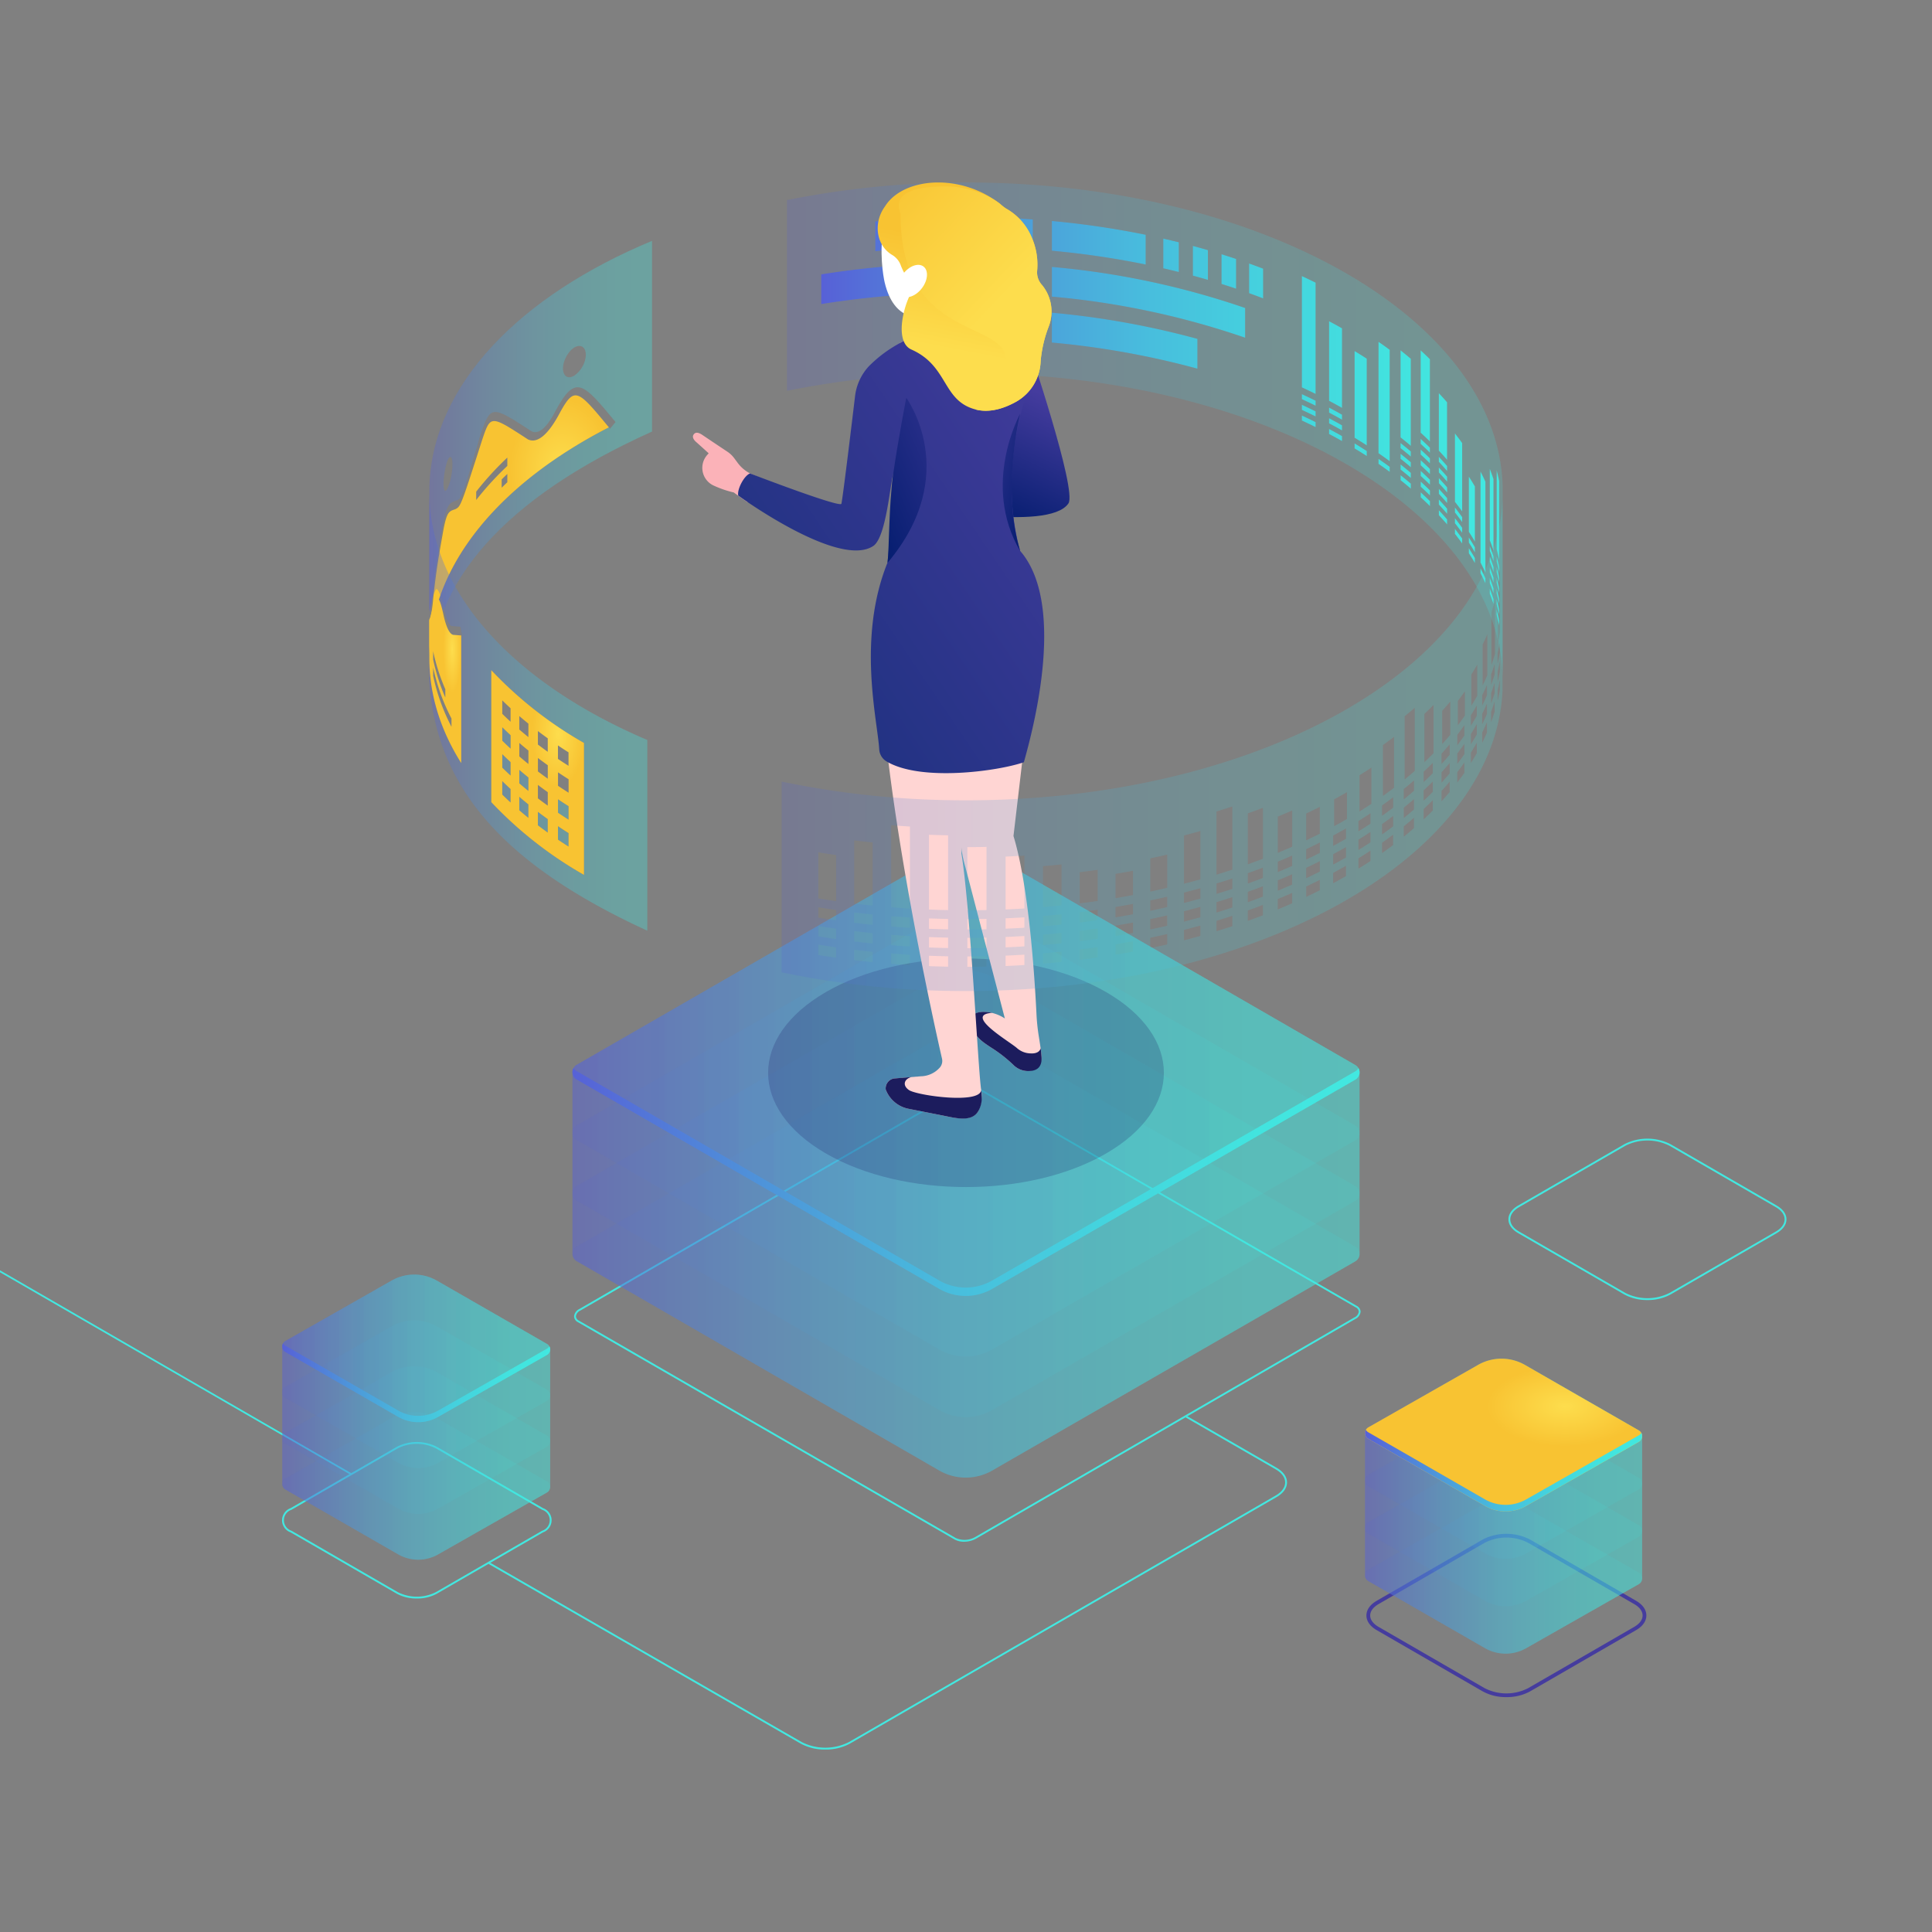 <svg xmlns="http://www.w3.org/2000/svg" xmlns:xlink="http://www.w3.org/1999/xlink" width="540" height="540" viewBox="0 0 540 540">
  <rect x="0" y="0" width="540" height="540" fill="#808080" stroke="none"/>
  <defs>
    <clipPath id="clip-path">
      <rect id="Rectangle_1309" data-name="Rectangle 1309" width="540" height="540" transform="translate(360 1255)" fill="#fff"/>
    </clipPath>
    <linearGradient id="linear-gradient" y1="0.5" x2="1" y2="0.5" gradientUnits="objectBoundingBox">
      <stop offset="0" stop-color="#5761d7"/>
      <stop offset="0.073" stop-color="#5471d8"/>
      <stop offset="0.279" stop-color="#4d9bda"/>
      <stop offset="0.48" stop-color="#48bddd"/>
      <stop offset="0.672" stop-color="#44d4de"/>
      <stop offset="0.849" stop-color="#42e3df"/>
      <stop offset="1" stop-color="#42e8e0"/>
    </linearGradient>
    <radialGradient id="radial-gradient" cx="0.722" cy="0.311" r="0.282" gradientTransform="translate(0 0.021) scale(1 0.933)" gradientUnits="objectBoundingBox">
      <stop offset="0" stop-color="#fddd4d"/>
      <stop offset="1" stop-color="#f8c332"/>
    </radialGradient>
    <linearGradient id="linear-gradient-24" x1="0.93" y1="0.349" x2="0.675" y2="1" gradientUnits="objectBoundingBox">
      <stop offset="0" stop-color="#453c9e"/>
      <stop offset="1" stop-color="#041d6f"/>
    </linearGradient>
    <linearGradient id="linear-gradient-25" x1="1" y1="0.045" x2="0.048" y2="0.954" gradientUnits="objectBoundingBox">
      <stop offset="0" stop-color="#453c9e"/>
      <stop offset="1" stop-color="#19307c"/>
    </linearGradient>
    <linearGradient id="linear-gradient-26" x1="0.659" y1="0.769" x2="0.723" y2="0.322" gradientTransform="matrix(1, 0, 0, 1, 0, 0)" xlink:href="#radial-gradient"/>
    <linearGradient id="linear-gradient-27" x1="0.742" y1="0.456" x2="0.202" y2="-0.282" gradientTransform="matrix(1, 0, 0, 1, 0, 0)" xlink:href="#radial-gradient"/>
    <linearGradient id="linear-gradient-28" x1="1.312" y1="-0.184" x2="0" y2="1.039" xlink:href="#linear-gradient-24"/>
    <linearGradient id="linear-gradient-29" x1="-0.312" y1="-0.184" x2="1" y2="1.039" xlink:href="#linear-gradient-24"/>
  </defs>
  <g id="Mask_Group_4" data-name="Mask Group 4" transform="translate(-360 -1255)" clip-path="url(#clip-path)">
    <g id="Group_1560" data-name="Group 1560" transform="translate(177.223 1283.44)">
      <g id="Group_1561" data-name="Group 1561" transform="translate(146.937 193.202)">
        <path id="Path_36544" data-name="Path 36544" d="M625.465,295.392l.243-.419L494.328,219.1c-1.513-.874-2.346-2.021-2.346-3.23s.833-2.359,2.346-3.233l23.12-13.378-.243-.419-23.119,13.378c-1.67.966-2.589,2.262-2.589,3.652s.92,2.687,2.589,3.649Z" transform="translate(-491.498 -104.751)" fill="#42e8e0"/>
        <path id="Path_36545" data-name="Path 36545" d="M428.319,324.415a6.831,6.831,0,0,0,3.332-.831l106-61.392a2.587,2.587,0,0,0,1.514-2.075,1.94,1.94,0,0,0-1.109-1.646l-105.3-60.748a6.6,6.6,0,0,0-5.919.236l-106,61.392a2.589,2.589,0,0,0-1.516,2.075,1.943,1.943,0,0,0,1.109,1.646l105.3,60.748A5.285,5.285,0,0,0,428.319,324.415Zm109.07-62.674-106,61.393a5.99,5.99,0,0,1-5.4.234l-105.3-60.748a1.441,1.441,0,0,1-.848-1.194A2.1,2.1,0,0,1,321.1,259.8l106-61.392a5.986,5.986,0,0,1,5.4-.236l105.3,60.748a1.443,1.443,0,0,1,.849,1.194,2.1,2.1,0,0,1-1.256,1.623Z" transform="translate(-123.031 -115.144)" fill="#42e8e0"/>
        <path id="Path_36547" data-name="Path 36547" d="M291.17,201.017a13.158,13.158,0,0,0,6.434-1.536l29.685-17.152c1.766-1.02,2.739-2.394,2.739-3.867s-.972-2.849-2.737-3.867l-29.685-17.15a14.23,14.23,0,0,0-12.867,0l-29.686,17.15c-1.765,1.02-2.737,2.394-2.737,3.869s.972,2.847,2.737,3.867l29.686,17.15A13.148,13.148,0,0,0,291.17,201.017Zm6.174-1.988a13.646,13.646,0,0,1-12.348,0l-29.685-17.15c-1.6-.922-2.476-2.135-2.476-3.415s.879-2.494,2.478-3.418L285,157.9a13.652,13.652,0,0,1,12.347,0l29.686,17.15c1.6.924,2.476,2.135,2.476,3.416s-.879,2.493-2.476,3.415Z" transform="translate(205.133 -59.295)" fill="#42e8e0"/>
        <path id="Path_36548" data-name="Path 36548" d="M491.982,300.724a11.443,11.443,0,0,0,5.595-1.337l29.686-17.152a3.59,3.59,0,0,0,0-6.767l-29.685-17.15a12.393,12.393,0,0,0-11.189,0L456.7,275.47a3.59,3.59,0,0,0,0,6.767l29.685,17.15A11.434,11.434,0,0,0,491.982,300.724Zm5.335-1.789a11.794,11.794,0,0,1-10.672,0l-29.683-17.15a3.082,3.082,0,0,1,0-5.863l29.685-17.152a11.793,11.793,0,0,1,10.672,0L527,275.921a3.082,3.082,0,0,1,0,5.863Z" transform="translate(-339.637 -75.579)" fill="#42e8e0"/>
        <path id="Path_36550" data-name="Path 36550" d="M411.493,345.383a14.011,14.011,0,0,0,6.851-1.637l119.277-68.912c1.88-1.086,2.914-2.544,2.914-4.109s-1.034-3.023-2.914-4.107L512.47,252.109l-.26.451,25.151,14.508c1.711.99,2.653,2.287,2.653,3.657s-.942,2.669-2.653,3.658L418.084,343.294a14.573,14.573,0,0,1-13.182,0l-87.293-50.249-.26.452,87.293,50.249A14.011,14.011,0,0,0,411.493,345.383Z" transform="translate(-144.973 -78.025)" fill="#42e8e0"/>
        <path id="Path_36552" data-name="Path 36552" d="M320.194,316.379a13.427,13.427,0,0,0,6.566-1.569l29.686-17.152c1.85-1.068,2.869-2.523,2.869-4.1s-1.019-3.029-2.869-4.1l-29.685-17.151a14.521,14.521,0,0,0-13.133,0l-29.685,17.15c-1.852,1.068-2.869,2.523-2.871,4.1s1.019,3.028,2.869,4.1l29.686,17.15A13.423,13.423,0,0,0,320.194,316.379Zm6.04-2.479a13.36,13.36,0,0,1-12.082,0l-29.684-17.148c-1.511-.874-2.344-2.006-2.344-3.188s.833-2.314,2.344-3.187l29.686-17.15a13.36,13.36,0,0,1,12.082,0l29.685,17.152c1.511.872,2.344,2,2.344,3.187s-.833,2.313-2.344,3.187Z" transform="translate(136.687 -63.674)" fill="#453c9e"/>
      </g>
      <g id="Group_1529" data-name="Group 1529" transform="translate(261.667 327.804)">
        <g id="Group_1523" data-name="Group 1523" transform="translate(0 38.442)" opacity="0.11">
          <path id="Path_36554" data-name="Path 36554" d="M368.938,340.806a12.776,12.776,0,0,0-12.763-.007l-29.608,16.842a1.8,1.8,0,0,0,0,3.11l31.466,18.093a11.262,11.262,0,0,0,11.263,0l30.36-17.266a1.8,1.8,0,0,0,0-3.11Z" transform="translate(-325.67 -339.095)" fill="url(#linear-gradient)"/>
        </g>
        <g id="Group_1524" data-name="Group 1524" transform="translate(0 25.628)" opacity="0.11">
          <path id="Path_36555" data-name="Path 36555" d="M368.938,331.693a12.773,12.773,0,0,0-12.763-.007l-29.608,16.842a1.8,1.8,0,0,0,0,3.11l31.466,18.093a11.261,11.261,0,0,0,11.263,0l30.36-17.267a1.8,1.8,0,0,0,0-3.112Z" transform="translate(-325.67 -329.981)" fill="url(#linear-gradient)"/>
        </g>
        <g id="Group_1525" data-name="Group 1525" transform="translate(0 12.814)" opacity="0.11">
          <path id="Path_36556" data-name="Path 36556" d="M368.938,322.579a12.776,12.776,0,0,0-12.763-.006l-29.608,16.841a1.8,1.8,0,0,0,0,3.112l31.466,18.093a11.261,11.261,0,0,0,11.263,0l30.36-17.266a1.8,1.8,0,0,0,0-3.112Z" transform="translate(-325.67 -320.868)" fill="url(#linear-gradient)"/>
        </g>
        <g id="Group_1526" data-name="Group 1526" opacity="0.11">
          <path id="Path_36557" data-name="Path 36557" d="M368.938,313.466a12.773,12.773,0,0,0-12.763-.006L326.567,330.3a1.8,1.8,0,0,0,0,3.112l31.466,18.093a11.261,11.261,0,0,0,11.263,0l30.36-17.266a1.8,1.8,0,0,0,0-3.112Z" transform="translate(-325.67 -311.755)" fill="url(#linear-gradient)"/>
        </g>
        <path id="Path_36558" data-name="Path 36558" d="M399.656,331.128l-30.718-17.662a12.773,12.773,0,0,0-12.763-.006L326.567,330.3a1.778,1.778,0,0,0-.9,1.556V370.3a1.778,1.778,0,0,0,.9,1.555l31.466,18.093a11.261,11.261,0,0,0,11.263,0l30.36-17.267a1.779,1.779,0,0,0,.9-1.555V332.683h0A1.779,1.779,0,0,0,399.656,331.128Z" transform="translate(-325.67 -311.755)" opacity="0.5" fill="url(#linear-gradient)"/>
        <g id="Group_1527" data-name="Group 1527" opacity="0.11">
          <path id="Path_36559" data-name="Path 36559" d="M368.938,313.466a12.773,12.773,0,0,0-12.763-.006L326.567,330.3a1.8,1.8,0,0,0,0,3.112l31.466,18.093a11.261,11.261,0,0,0,11.263,0l30.36-17.266a1.8,1.8,0,0,0,0-3.112Z" transform="translate(-325.67 -311.755)" fill="url(#linear-gradient)"/>
        </g>
        <path id="Path_36560" data-name="Path 36560" d="M399.656,326.919,369.3,344.186a11.262,11.262,0,0,1-11.263,0l-31.466-18.093a1.782,1.782,0,0,1-.667-.671,1.8,1.8,0,0,0,.667,2.441l31.466,18.093a11.261,11.261,0,0,0,11.263,0l30.36-17.267a1.8,1.8,0,0,0,.666-2.441A1.783,1.783,0,0,1,399.656,326.919Z" transform="translate(-325.67 -306.205)" fill="url(#linear-gradient)"/>
      </g>
      <g id="Group_1535" data-name="Group 1535" transform="translate(564.292 351.313)">
        <g id="Group_1530" data-name="Group 1530" transform="translate(0 39.768)" opacity="0.11">
          <path id="Path_36561" data-name="Path 36561" d="M370.431,340.865a13.217,13.217,0,0,0-13.2-.007L326.6,358.281a1.858,1.858,0,0,0,0,3.218l32.552,18.718a11.65,11.65,0,0,0,11.651,0l31.408-17.862a1.857,1.857,0,0,0,0-3.218Z" transform="translate(-325.67 -339.095)" fill="url(#linear-gradient)"/>
        </g>
        <g id="Group_1531" data-name="Group 1531" transform="translate(0 26.512)" opacity="0.11">
          <path id="Path_36562" data-name="Path 36562" d="M370.431,331.753a13.213,13.213,0,0,0-13.2-.007L326.6,349.168a1.858,1.858,0,0,0,0,3.218L359.151,371.1a11.65,11.65,0,0,0,11.651,0l31.408-17.863a1.858,1.858,0,0,0,0-3.219Z" transform="translate(-325.67 -329.981)" fill="url(#linear-gradient)"/>
        </g>
        <g id="Group_1532" data-name="Group 1532" transform="translate(0 13.256)" opacity="0.11">
          <path id="Path_36563" data-name="Path 36563" d="M370.431,322.638a13.217,13.217,0,0,0-13.2-.006L326.6,340.054a1.859,1.859,0,0,0,0,3.219l32.552,18.718a11.65,11.65,0,0,0,11.651,0l31.408-17.862a1.858,1.858,0,0,0,0-3.219Z" transform="translate(-325.67 -320.868)" fill="url(#linear-gradient)"/>
        </g>
        <g id="Group_1533" data-name="Group 1533" opacity="0.11">
          <path id="Path_36564" data-name="Path 36564" d="M370.431,313.525a13.213,13.213,0,0,0-13.2-.006L326.6,330.941a1.859,1.859,0,0,0,0,3.219l32.552,18.718a11.65,11.65,0,0,0,11.651,0l31.408-17.862a1.858,1.858,0,0,0,0-3.219Z" transform="translate(-325.67 -311.755)" fill="url(#linear-gradient)"/>
        </g>
        <path id="Path_36565" data-name="Path 36565" d="M402.209,331.8l-31.779-18.271a13.214,13.214,0,0,0-13.2-.006L326.6,330.941a1.84,1.84,0,0,0-.928,1.61v39.767a1.839,1.839,0,0,0,.928,1.609l32.552,18.718a11.65,11.65,0,0,0,11.651,0l31.408-17.862a1.841,1.841,0,0,0,.93-1.609V333.405h0A1.841,1.841,0,0,0,402.209,331.8Z" transform="translate(-325.67 -311.755)" opacity="0.5" fill="url(#linear-gradient)"/>
        <g id="Group_1534" data-name="Group 1534">
          <path id="Path_36566" data-name="Path 36566" d="M370.431,313.525a13.213,13.213,0,0,0-13.2-.006L326.6,330.941a1.859,1.859,0,0,0,0,3.219l32.552,18.718a11.65,11.65,0,0,0,11.651,0l31.408-17.862a1.858,1.858,0,0,0,0-3.219Z" transform="translate(-325.67 -311.755)" fill="url(#radial-gradient)"/>
        </g>
        <path id="Path_36567" data-name="Path 36567" d="M402.209,326.971,370.8,344.834a11.65,11.65,0,0,1-11.651,0L326.6,326.116a1.844,1.844,0,0,1-.69-.694,1.86,1.86,0,0,0,.69,2.525l32.552,18.718a11.65,11.65,0,0,0,11.651,0L402.209,328.8a1.861,1.861,0,0,0,.689-2.525A1.844,1.844,0,0,1,402.209,326.971Z" transform="translate(-325.67 -305.542)" fill="url(#linear-gradient)"/>
      </g>
      <g id="Group_1564" data-name="Group 1564" transform="translate(302.777 22.56)">
        <path id="Path_36578" data-name="Path 36578" d="M539.617,248.644v-1.4q-.3-1.5-.7-2.985v1.4q.392,1.486.7,2.986Zm-1.573-5.956v-1.4q-.48-1.47-1.046-2.92v1.4q.566,1.451,1.046,2.92Zm-2.26-5.8v-1.4q-.65-1.433-1.382-2.845v1.4q.733,1.412,1.382,2.845Zm-2.936-5.666v-1.4q-.813-1.392-1.706-2.763v1.4q.892,1.371,1.706,2.763Zm-3.569-5.482v-1.4q-.974-1.357-2.029-2.69v1.4q1.054,1.332,2.029,2.689Zm-4.2-5.317v-1.4q-1.122-1.3-2.316-2.576v1.4q1.195,1.275,2.316,2.576Zm-4.792-5.117v-1.4q-1.266-1.25-2.6-2.473v1.4q1.336,1.224,2.6,2.473Zm-5.344-4.89v-1.4q-1.405-1.2-2.877-2.362v1.4q1.473,1.166,2.877,2.362Zm-5.9-4.68v-1.4q-1.538-1.135-3.138-2.242v1.4q1.6,1.107,3.138,2.242Zm-6.4-4.422v-1.4q-1.673-1.082-3.408-2.13v1.4q1.736,1.049,3.408,2.13Zm-6.915-4.18v-1.4q-1.783-1.008-3.625-1.983v1.4q1.84.974,3.625,1.983Zm-7.385-3.906v-1.4q-1.9-.939-3.849-1.842v1.4q1.951.9,3.849,1.842Zm51.277,52.441v-1.426q-.3-1.5-.7-2.986v1.427q.392,1.486.7,2.985Zm-1.573-5.956v-1.426q-.48-1.47-1.046-2.92v1.426q.566,1.451,1.046,2.92Zm-5.2-11.468v-1.426q-.813-1.392-1.706-2.763v1.427q.892,1.369,1.706,2.763Zm-3.569-5.482v-1.426q-.974-1.357-2.029-2.689v1.425q1.054,1.334,2.029,2.69Zm-4.2-5.317v-1.425q-1.122-1.3-2.316-2.577v1.426q1.195,1.275,2.316,2.576Zm-4.792-5.117V210.9q-1.266-1.25-2.6-2.473v1.426q1.336,1.222,2.6,2.473Zm-5.344-4.892v-1.425q-1.405-1.195-2.877-2.362v1.426q1.473,1.166,2.877,2.361Zm-19.223-13.28v-1.427q-1.783-1.008-3.625-1.983v1.426q1.84.974,3.625,1.983Zm-7.385-3.908v-1.425q-1.9-.939-3.849-1.842v1.426q1.951.9,3.849,1.84Zm51.277,52.419v-1.4q-.3-1.5-.7-2.986v1.4q.392,1.486.7,2.986Zm-1.573-5.956v-1.4q-.48-1.469-1.046-2.92v1.4q.566,1.451,1.046,2.92Zm-8.765-16.95v-1.4q-.974-1.357-2.029-2.69v1.4q1.054,1.334,2.029,2.69Zm-4.2-5.317v-1.4q-1.122-1.3-2.316-2.576v1.4q1.195,1.275,2.316,2.576Zm-4.792-5.117v-1.4q-1.266-1.25-2.6-2.473v1.4q1.336,1.224,2.6,2.473Zm-5.344-4.89v-1.4q-1.405-1.195-2.877-2.361v1.4q1.473,1.166,2.877,2.362Zm-19.223-13.281v-1.4q-1.783-1.008-3.625-1.983v1.4q1.84.974,3.625,1.983Zm-7.385-3.906v-1.4q-1.9-.939-3.849-1.84v1.4q1.951.9,3.849,1.842Zm51.277,52.441v-1.427q-.3-1.5-.7-2.985v1.426q.392,1.484.7,2.986Zm-1.573-5.956v-1.426q-.48-1.47-1.046-2.92v1.426q.566,1.451,1.046,2.92Zm-12.961-22.266v-1.427q-1.122-1.3-2.316-2.576v1.425q1.195,1.277,2.316,2.577Zm-4.792-5.117v-1.426q-1.266-1.25-2.6-2.473v1.426q1.336,1.222,2.6,2.473Zm-5.344-4.892v-1.425q-1.405-1.2-2.877-2.362V199.1q1.473,1.166,2.877,2.361ZM455.3,176.9v-8.335a235.31,235.31,0,0,0-40.691-7.317v8.336A235.185,235.185,0,0,1,455.3,176.9Zm-46.019-7.753v-8.335q-7.9-.566-16.048-.65-5.992-.061-11.876.146v8.335q5.88-.205,11.876-.146,8.139.082,16.048.65Zm130.333,67.545v-1.4q-.3-1.5-.7-2.986v1.4q.392,1.486.7,2.985Zm-1.573-5.956v-1.4q-.48-1.47-1.046-2.92v1.4q.566,1.451,1.046,2.92Zm-12.961-22.266v-1.4q-1.122-1.3-2.316-2.577v1.4q1.195,1.275,2.316,2.576Zm-4.792-5.117v-1.4q-1.266-1.25-2.6-2.473v1.4q1.336,1.224,2.6,2.473Zm19.325,30.365v-1.4q-.3-1.5-.7-2.985v1.4q.392,1.484.7,2.986ZM525.083,205.5v-1.4q-1.122-1.3-2.316-2.577v1.4q1.195,1.277,2.316,2.577Zm-4.792-5.118v-1.4q-1.266-1.248-2.6-2.473v1.4q1.336,1.221,2.6,2.472Zm12.557,24.866V209.8q-.813-1.394-1.706-2.764v15.444q.892,1.371,1.706,2.763ZM468.63,168.228v-8.31a226.879,226.879,0,0,0-54.018-11.479v8.312a226.883,226.883,0,0,1,54.018,11.477Zm-59.346-11.913V148q-7.9-.566-16.048-.65a255.483,255.483,0,0,0-43.094,3.166v8.31a255.49,255.49,0,0,1,43.094-3.166q8.139.082,16.048.652Zm93.356,28.67V174.093q-1.673-1.08-3.408-2.129v24.243q1.736,1.049,3.408,2.129V184.985Zm26.639,31.8v-19.13q-.974-1.357-2.029-2.69V214.1q1.054,1.334,2.029,2.69Zm6.5,17.123v-25.45q-.65-1.433-1.382-2.845v25.45q.733,1.412,1.382,2.845Zm-40.059-46.048V165.61q-1.783-1.008-3.625-1.983V185.88q1.84.976,3.625,1.983Zm29.359,14.511V186.291q-1.122-1.3-2.316-2.576V199.8q1.195,1.275,2.316,2.576Zm-16.04.385V171.6q-1.538-1.135-3.138-2.242v31.154q1.6,1.1,3.138,2.242Zm29,23.6V207.771q-.48-1.469-1.046-2.92v19.993q.566,1.451,1.046,2.919v-1.4Zm-23.1-27.9V174.12q-1.405-1.195-2.877-2.361V196.1q1.473,1.166,2.877,2.362Zm-41.286-41.226v-8.312q-1.944-.744-3.93-1.455v8.312q1.985.709,3.93,1.455Zm-7.56-2.715v-8.31q-2.022-.68-4.085-1.323v8.31q2.063.644,4.085,1.323Zm-7.88-2.466v-8.312q-2.083-.6-4.2-1.176v8.312q2.12.57,4.2,1.176Zm-8.13-2.192v-8.312q-2.153-.535-4.342-1.033v8.31q2.189.5,4.342,1.034Zm-9.26-2.095v-8.312a242.892,242.892,0,0,0-26.22-3.856v8.312a242.562,242.562,0,0,1,26.22,3.856Zm-31.548-4.293v-8.312q-7.9-.564-16.048-.65a260.1,260.1,0,0,0-27.979,1.215v8.31a260.43,260.43,0,0,1,27.979-1.213q8.139.082,16.048.65Zm130.333,86.9V208.268q-.3-1.5-.7-2.985v22.106q.392,1.486.7,2.986Zm-51.277-46.418V152.85q-1.9-.939-3.849-1.84v31.105q1.951.9,3.849,1.842Zm31.952,13.3V174.24q-1.266-1.25-2.6-2.473v23.016q1.336,1.224,2.6,2.473ZM340.566,129.762a252.048,252.048,0,0,1,52.67-4.911c81.076.816,146,38.507,147.37,84.813v53.31c-1.366-46.306-66.294-84-147.37-84.812a251.958,251.958,0,0,0-52.67,4.909v-53.31Z" transform="translate(-240.606 -124.838)" opacity="0.2" fill="url(#linear-gradient)"/>
        <path id="Union_81" data-name="Union 81" d="M3567.779,5365.157v-1.4q.392,1.487.7,2.985v1.4Q3568.171,5366.641,3567.779,5365.157Zm0-2.976v-1.425h0q.392,1.485.7,2.985v1.427Q3568.171,5363.665,3567.779,5362.181Zm-1.923-2.916v-1.4q.566,1.451,1.046,2.919v1.4Q3566.421,5360.717,3565.856,5359.265Zm1.923-.083v-1.4q.392,1.485.7,2.985v1.4Q3568.171,5360.666,3567.779,5359.182Zm-1.923-2.891v-1.427q.566,1.451,1.046,2.919v1.427Q3566.421,5357.741,3565.856,5356.291Zm1.923-.085v-1.427q.392,1.485.7,2.986v1.426Q3568.171,5357.689,3567.779,5356.206Zm-4.52-2.666v-1.4q.734,1.412,1.382,2.845v1.4Q3563.993,5354.953,3563.259,5353.54Zm2.6-.248v-1.4q.566,1.451,1.046,2.919v1.4Q3566.421,5354.742,3565.856,5353.292Zm1.923-.085v-1.4q.392,1.485.7,2.985v1.4Q3568.171,5354.692,3567.779,5353.207Zm-4.52-2.643v-25.449q.734,1.411,1.382,2.844v25.45Q3563.993,5351.976,3563.259,5350.563Zm2.6-.248v-1.428q.566,1.451,1.046,2.92v1.427Q3566.421,5351.764,3565.856,5350.315Zm1.923-.083v-1.4q.392,1.483.7,2.985v1.4Q3568.171,5351.716,3567.779,5350.232Zm-7.779-2.277v-1.4q.893,1.37,1.706,2.763v1.4Q3560.893,5349.326,3560,5347.955Zm5.856-.64v-1.4q.566,1.451,1.046,2.918v1.4Q3566.421,5348.765,3565.856,5347.315Zm1.923-.429V5324.78q.392,1.485.7,2.985v22.107Q3568.171,5348.373,3567.779,5346.887Zm-7.779-1.908v-1.426q.893,1.372,1.706,2.763v1.425Q3560.893,5346.349,3560,5344.979Zm5.856-.638v-19.993q.566,1.451,1.046,2.921v19.992Q3566.421,5345.793,3565.856,5344.341Zm-9.747-1.793v-1.4q1.053,1.336,2.028,2.69v1.4Q3557.163,5343.881,3556.109,5342.547Zm3.891-.567v-15.445q.893,1.373,1.706,2.765v15.442Q3560.893,5343.352,3560,5341.98Zm-3.891-2.412v-1.424q1.053,1.332,2.028,2.689v1.425Q3557.163,5340.9,3556.109,5339.569Zm-4.485-2.226v-1.4q1.2,1.275,2.317,2.576v1.4Q3552.82,5338.62,3551.624,5337.343Zm4.485-.773v-1.4q1.053,1.334,2.028,2.69v1.4Q3557.163,5337.9,3556.109,5336.57Zm-4.485-2.2v-1.425q1.2,1.273,2.317,2.577v1.424Q3552.82,5335.644,3551.624,5334.367Zm4.485-.772v-19.131q1.053,1.334,2.028,2.69v19.131Q3557.163,5334.928,3556.109,5333.6Zm-9.562-1.265v-1.4q1.336,1.225,2.6,2.474v1.4Q3547.882,5333.553,3546.547,5332.33Zm5.078-.962v-1.4q1.2,1.275,2.317,2.576v1.4Q3552.82,5332.644,3551.624,5331.368Zm-5.078-2.014v-1.427q1.336,1.223,2.6,2.474v1.425Q3547.882,5330.577,3546.547,5329.354Zm5.078-.962v-1.425q1.2,1.275,2.317,2.575v1.427Q3552.82,5329.667,3551.624,5328.392Zm-10.7-.842v-1.4q1.471,1.168,2.876,2.363v1.4Q3542.4,5328.717,3540.928,5327.55Zm5.618-1.2v-1.4q1.336,1.221,2.6,2.472v1.4Q3547.882,5327.576,3546.547,5326.354Zm5.078-.961v-1.4q1.2,1.277,2.317,2.577v1.4Q3552.82,5326.67,3551.624,5325.393Zm-10.7-.819v-1.427q1.471,1.166,2.876,2.362v1.425Q3542.4,5325.74,3540.928,5324.574Zm5.618-1.2v-1.427q1.336,1.225,2.6,2.474v1.426Q3547.882,5324.6,3546.547,5323.378Zm-11.784-.388v-1.4q1.6,1.105,3.139,2.242v1.4Q3536.364,5324.1,3534.762,5322.99Zm16.862-.573v-1.4q1.2,1.275,2.317,2.577v1.4Q3552.82,5323.693,3551.624,5322.417Zm-10.7-.842v-1.4q1.471,1.166,2.876,2.362v1.4Q3542.4,5322.74,3540.928,5321.575Zm5.618-1.2v-1.4q1.336,1.222,2.6,2.473v1.4Q3547.882,5321.6,3546.547,5320.379Zm-11.784-.364V5288.86q1.6,1.106,3.139,2.242v31.154Q3536.364,5321.122,3534.762,5320.015Zm16.862-.719v-16.082q1.2,1.275,2.317,2.575v16.083Q3552.82,5320.572,3551.624,5319.3Zm-10.7-.7v-1.427q1.471,1.166,2.876,2.362v1.425Q3542.4,5319.765,3540.928,5318.6Zm-12.839.081v-1.4q1.736,1.049,3.408,2.13v1.4Q3529.825,5319.729,3528.09,5318.68Zm18.457-1.276V5316q1.336,1.222,2.6,2.473v1.4Q3547.882,5318.628,3546.547,5317.4Zm-5.618-1.8v-24.343q1.471,1.166,2.876,2.36v24.344Q3542.4,5316.766,3540.928,5315.6Zm-12.839.1v-24.242q1.736,1.047,3.408,2.127v24.245Q3529.825,5316.753,3528.09,5315.7Zm18.457-1.423v-23.016q1.336,1.223,2.6,2.472v23.016Q3547.882,5315.5,3546.547,5314.281Zm-25.589.367v-1.4q1.841.974,3.625,1.982v1.4Q3522.8,5315.622,3520.957,5314.648Zm0-2.976v-1.425q1.841.972,3.625,1.981v1.427Q3522.8,5312.646,3520.957,5311.672Zm-7.609-.79v-1.4q1.95.9,3.849,1.842v1.4Q3515.3,5311.785,3513.348,5310.882Zm7.609-2.209v-1.4q1.841.974,3.625,1.982v1.4Q3522.8,5309.648,3520.957,5308.673Zm-7.609-.765v-1.427q1.95.9,3.849,1.842v1.425Q3515.3,5308.808,3513.348,5307.908Zm7.609-2.53v-22.252q1.841.974,3.625,1.983v22.252Q3522.8,5306.352,3520.957,5305.377Zm-7.609-.469v-1.4q1.95.9,3.849,1.84v1.4Q3515.3,5305.811,3513.348,5304.909Zm0-3.3v-31.1q1.95.9,3.849,1.84v31.106Q3515.3,5302.516,3513.348,5301.612Zm-69.878-12.528v-8.336a235.361,235.361,0,0,1,40.69,7.317v8.335A235.27,235.27,0,0,0,3443.47,5289.084ZM3422.094,5288q-5.992-.061-11.876.147v-8.335q5.881-.2,11.876-.146,8.14.079,16.048.651v8.334Q3430.24,5288.083,3422.094,5288Zm2.774-2.859v-2.312q6.717.138,13.274.608-6.552-.467-13.274-.608Zm18.6-8.889v-8.311a226.985,226.985,0,0,1,54.018,11.477v8.313A226.913,226.913,0,0,0,3443.47,5276.248Zm-64.47-6.232a255.705,255.705,0,0,1,43.094-3.166q8.14.083,16.048.652v8.311q-7.9-.565-16.048-.652a255.4,255.4,0,0,0-43.094,3.166Zm28.964.068v0q6.982-.307,14.13-.236,8.14.079,16.048.651-7.9-.568-16.048-.651-1.37-.014-2.736-.014Q3413.609,5269.835,3407.964,5270.084Zm0,2.312q5.62-.245,11.348-.248Q3413.586,5272.149,3407.964,5272.4Zm14.13-.234q-.712-.007-1.424-.011Q3421.381,5272.155,3422.094,5272.162Zm-2.684-.014h0Zm79.179,3.132v-8.311q1.986.712,3.93,1.455v8.313Q3500.575,5275.991,3498.589,5275.28Zm-7.714-2.583v-8.31q2.063.642,4.085,1.323v8.31Q3492.937,5273.344,3490.875,5272.7Zm-8-2.32v-8.311q2.12.57,4.2,1.176v8.312Q3485,5270.947,3482.875,5270.378Zm-8.268-2.049v-8.31q2.19.5,4.343,1.033v8.311Q3476.8,5268.828,3474.607,5268.329Zm-31.137-4.916V5255.1a242.659,242.659,0,0,1,26.22,3.856v8.311A242.781,242.781,0,0,0,3443.47,5263.413Zm-49.356-8.184a260.145,260.145,0,0,1,27.979-1.215q8.14.083,16.048.651v8.312q-7.9-.565-16.048-.65a260.533,260.533,0,0,0-27.979,1.212Zm21.828,4.009h0v0Zm6.151-.011q-1.329-.013-2.654-.013Q3420.765,5259.214,3422.094,5259.227Zm-4.841,0q.858-.007,1.719-.009Q3418.111,5259.216,3417.252,5259.223Zm4.841-2.307q8.14.081,16.048.649-7.9-.564-16.048-.651-2.655-.026-5.289,0,1.288-.013,2.581-.013Q3420.737,5256.9,3422.094,5256.917ZM3415.944,5256.926Zm.435-.005.165,0Z" transform="translate(-3269.464 -5244.336)" fill="url(#linear-gradient)"/>
        <path id="Path_36647" data-name="Path 36647" d="M307.67,174.443c3.488-2.352,4.225-7.7,1.8-8.238-2.8-.623-6.156,5.235-4.55,7.932.535.9,1.592,1.018,2.755.306Zm-35.359,31.381c1.511-3.45,1.707-9.022.606-8.607-1.251.471-2.481,8.922-1.371,9.42.118.053.374.018.765-.813Zm-5.159,47.562q0-.767.023-1.536c.761-25.077,20.021-47.469,50.161-62.943l.328.4.757-.95.011-.007,0,0,.753-.937c-8.989-10.869-11.126-13.452-16.609-3.378-2.53,4.968-4.842,6.978-6.868,5.975-11.4-7.425-11.4-7.425-14.433,1.549-5.057,17.213-5.057,17.213-6.5,17.782-1.755.538-2.722.835-3.921,6.877-2.157,13.4-2.157,13.4-2.78,19.643-.044.444-.441,4.348-.707,4.569l-.216-.456v13.416Zm0,6.764v-53.31q0-.769.023-1.537c.858-28.278,25.24-53.143,62.222-68.523v53.31c-41.151,18.532-62.094,42.1-62.245,70.06Z" transform="translate(-267.152 -120.464)" opacity="0.33" fill="url(#linear-gradient)"/>
        <path id="Path_36648" data-name="Path 36648" d="M318.429,176.764l0,0-.011.007.008-.01Zm-29.478,15.9v-2.311q-.8.76-1.581,1.53V194.2q.776-.771,1.581-1.53Zm0-4.549v-2.336a85.554,85.554,0,0,0-8.7,9.517v2.336a85.552,85.552,0,0,1,8.7-9.517Zm-21.8,53.684V231.018l.139.361a42.82,42.82,0,0,0,.942-6.164c.88-8.174,1.533-11.82,2.964-19.812.923-4.438,1.452-4.613,3.205-5.195,1.537-.771,1.537-.771,7.622-19.693,2.271-6.62,2.271-6.62,12.674.168,1.818.906,4.851.339,8.98-7.5,4.083-7.436,4.989-6.34,13.658,4.143-30.14,15.474-49.4,37.866-50.161,62.943q-.022.769-.023,1.536Z" transform="translate(-267.152 -108.882)" fill="url(#radial-gradient)"/>
      </g>
      <g id="Group_1547" data-name="Group 1547" transform="translate(342.777 22.56)">
        <g id="Group_1544" data-name="Group 1544" transform="translate(0 186.474)">
          <g id="Group_1543" data-name="Group 1543">
            <g id="Group_1538" data-name="Group 1538" transform="translate(0 50.786)" opacity="0.11">
              <path id="Path_36570" data-name="Path 36570" d="M343.137,269.847a16.867,16.867,0,0,0-16.855-.009L225.819,327.722a2.373,2.373,0,0,0,0,4.109l101.3,58.5a14.871,14.871,0,0,0,14.875,0l101.454-58.445a2.373,2.373,0,0,0,0-4.111Z" transform="translate(-224.634 -267.586)" fill="url(#linear-gradient)"/>
            </g>
            <g id="Group_1539" data-name="Group 1539" transform="translate(0 33.857)" opacity="0.11">
              <path id="Path_36571" data-name="Path 36571" d="M343.137,260.734a16.863,16.863,0,0,0-16.855-.009L225.819,318.607a2.375,2.375,0,0,0,0,4.111l101.3,58.5a14.87,14.87,0,0,0,14.875,0l101.454-58.445a2.373,2.373,0,0,0,0-4.111Z" transform="translate(-224.634 -258.472)" fill="url(#linear-gradient)"/>
            </g>
            <g id="Group_1540" data-name="Group 1540" transform="translate(0 16.928)" opacity="0.11">
              <path id="Path_36572" data-name="Path 36572" d="M343.137,251.62a16.863,16.863,0,0,0-16.855-.007L225.819,309.495a2.375,2.375,0,0,0,0,4.111l101.3,58.5a14.87,14.87,0,0,0,14.875,0l101.454-58.445a2.373,2.373,0,0,0,0-4.111Z" transform="translate(-224.634 -249.359)" fill="url(#linear-gradient)"/>
            </g>
            <g id="Group_1541" data-name="Group 1541" opacity="0.11">
              <path id="Path_36573" data-name="Path 36573" d="M343.137,242.507a16.863,16.863,0,0,0-16.855-.007L225.819,300.382a2.375,2.375,0,0,0,0,4.111l101.3,58.5a14.879,14.879,0,0,0,14.875,0l101.454-58.447a2.372,2.372,0,0,0,0-4.109Z" transform="translate(-224.634 -240.246)" fill="url(#linear-gradient)"/>
            </g>
            <path id="Path_36574" data-name="Path 36574" d="M443.447,300.437l-100.31-57.931a16.863,16.863,0,0,0-16.855-.007L225.819,300.382a2.349,2.349,0,0,0-1.185,2.056v50.784a2.349,2.349,0,0,0,1.185,2.054l101.3,58.5a14.87,14.87,0,0,0,14.875,0l101.454-58.445a2.351,2.351,0,0,0,1.187-2.054V302.492h0A2.351,2.351,0,0,0,443.447,300.437Z" transform="translate(-224.634 -240.246)" opacity="0.5" fill="url(#linear-gradient)"/>
            <g id="Group_1542" data-name="Group 1542" opacity="0.11">
              <path id="Path_36575" data-name="Path 36575" d="M343.137,242.507a16.863,16.863,0,0,0-16.855-.007L225.819,300.382a2.375,2.375,0,0,0,0,4.111l101.3,58.5a14.879,14.879,0,0,0,14.875,0l101.454-58.447a2.372,2.372,0,0,0,0-4.109Z" transform="translate(-224.634 -240.246)" fill="url(#linear-gradient)"/>
            </g>
            <path id="Path_36576" data-name="Path 36576" d="M443.447,274.038,341.993,332.483a14.87,14.87,0,0,1-14.875,0l-101.3-58.5a2.354,2.354,0,0,1-.88-.886,2.376,2.376,0,0,0,.88,3.225l101.3,58.5a14.88,14.88,0,0,0,14.875,0l101.454-58.447a2.372,2.372,0,0,0,.88-3.223A2.355,2.355,0,0,1,443.447,274.038Z" transform="translate(-224.634 -212.074)" fill="url(#linear-gradient)"/>
          </g>
        </g>
        <path id="Path_36577" data-name="Path 36577" d="M348.5,311.155c-21.6,12.474-56.619,12.474-78.218,0s-21.6-32.7,0-45.173,56.621-12.474,78.22,0S370.1,298.681,348.5,311.155Z" transform="translate(-199.393 -39.724)" fill="#180d5b" opacity="0.2"/>
        <g id="Group_1391" data-name="Group 1391" transform="translate(33.679 0.818)">
          <g id="Group_1390" data-name="Group 1390" transform="translate(0 -0.818)">
            <g id="Group_1388" data-name="Group 1388" transform="translate(52.188 96.44)">
              <path id="Path_36140" data-name="Path 36140" d="M631.114,163.125l2.8,46.607a32.277,32.277,0,0,0,1.276,7.523l11.052,42.392a11.319,11.319,0,0,0-4.476-1.732c-.472-.023-.921-.047-1.372-.047h-.78a3.084,3.084,0,0,0-2.862,2.105c-.047.188-.094.378-.117.543,0,0,0,3.122,3.83,5.937.545.4,1.278.9,2.058,1.4a39.01,39.01,0,0,1,6.057,4.732,5.8,5.8,0,0,0,3.783,1.75,3.9,3.9,0,0,0,4.116-4.163c-.019-.237-.047-.663-.094-1.088l-.071-.569c-.024-.237-.378-2.6-.545-3.618a56.39,56.39,0,0,1-.709-6.907c-.5-10.03-2.129-35.339-6.409-49.341l5.956-50.6Z" transform="translate(-611.248 -122.422)" fill="#ffd5d3"/>
              <path id="Path_36142" data-name="Path 36142" d="M633.58,202.351c-.047.188-.094.378-.117.543a6.98,6.98,0,0,0,1.821,4.069c-.143-1.964-.261-4.046-.428-6.221A3.007,3.007,0,0,0,633.58,202.351Z" transform="translate(-608.078 -64.801)" fill="#535873"/>
              <path id="Path_36143" data-name="Path 36143" d="M633.463,203.207s0,3.122,3.83,5.937c.545.4,1.278.9,2.058,1.4a39.006,39.006,0,0,1,6.057,4.732,5.8,5.8,0,0,0,3.783,1.75c2.342.117,4.436-.634,4.116-4.163-.021-.237-.047-.663-.094-1.088l-.071-.569c-.047-.261-.047-.4-.07-.545-.284,1.184-1.586,1.492-2.6,1.445a5.935,5.935,0,0,1-3.933-1.412c-1.87-1.774-15.272-9.421-6.983-9.924l-.982-.16c-3.98-.468-4.589.85-4.99,2.058C633.533,202.853,633.487,203.043,633.463,203.207Z" transform="translate(-608.078 -65.114)" fill="#1c1c5d"/>
              <path id="Path_36141" data-name="Path 36141" d="M626.654,296.884l7.509-.616a7.294,7.294,0,0,0,5.293-2.422,2.833,2.833,0,0,0,.623-2.537c-4.154-18.072-24.916-114.274-14.555-136.122,11.569-24.392,36.664-4.988,36.664-4.988s7.542,17.88,3.827,28.3c-3.334,9.358-17.922,13.249-17.922,13.249l-2.577,42.277c2.5,15.164,4.72,61.568,5.521,66.016a9.951,9.951,0,0,1-.893,6.111c-1.884,2.817-6.153,1.823-9.452,1.158l-9.757-1.922a8.567,8.567,0,0,1-6.579-5.425A2.808,2.808,0,0,1,626.654,296.884Z" transform="translate(-622.659 -142.882)" fill="#ffd5d3"/>
              <path id="Path_36145" data-name="Path 36145" d="M625.689,208.656l4.819-.395c-1.919.536-2.561,2.288-.622,3.628,2.208,1.525,20.119,4.041,20.187-.073.082.813.12,1.459.139,1.781a7.282,7.282,0,0,1-1.031,4.33c-1.859,2.927-6.153,1.823-9.452,1.158l-9.757-1.922a8.571,8.571,0,0,1-6.579-5.425A2.808,2.808,0,0,1,625.689,208.656Z" transform="translate(-621.694 -54.654)" fill="#1c1c5d"/>
            </g>
            <path id="Path_36146" data-name="Path 36146" d="M626.675,167.451s38.106,7.7,43.665-.573c2.488-3.7-11.277-44.368-11.277-44.368l-2.812-2.4L646.6,122.63c-1.287.329-3.085-1.649-3.085-1.649,1.461,5.183,9.121,30.428,10.932,36.351.284.921-28.02,2.213-28.02,2.213C628.561,160.189,628.728,166.61,626.675,167.451Z" transform="translate(-565.39 -77.173)" fill="url(#linear-gradient-24)"/>
            <path id="Path_36147" data-name="Path 36147" d="M644.913,124.493a12.081,12.081,0,0,1-7.786,3.949,15.709,15.709,0,0,1-3.855-.5c-2.312-.63-6.259-1.92-8.258-2.6.66-.409,1.337-.834,2.03-1.226l11.076-6.388,5.441,1.889A3.058,3.058,0,0,1,644.913,124.493Z" transform="translate(-567.293 -80.385)" fill="#fbb2b8"/>
            <g id="Group_1389" data-name="Group 1389" transform="translate(52.718 0.697)">
              <path id="Path_36148" data-name="Path 36148" d="M623.763,129.406c2.523,10.544,9.624,11.3,16.146,7.868,7.269-3.83,11.5-12.68,11.714-19.05.327-9.7-6-15.81-14.041-16.082C619.254,101.525,622.889,125.753,623.763,129.406Z" transform="translate(-622.884 -102.131)" fill="#fff"/>
              <path id="Path_36149" data-name="Path 36149" d="M640.771,111.247V132.39c0,.987-.914,1.938-2.587,2.547-2.89,1.064-6.957.8-9.125-.609a2.407,2.407,0,0,1-1.292-1.938c-.038,0-.038-21.143-.038-21.143Z" transform="translate(-616.346 -89.829)" fill="#fff"/>
            </g>
            <path id="Path_36150" data-name="Path 36150" d="M619.78,144.431l-4.074,6.607c-2.392-1.652-3.853-2.737-3.853-2.737A28.668,28.668,0,0,1,606,146.261a5.444,5.444,0,0,1-1.555-8.453l.4-.451s-2.843-2.589-3.52-3.172c-.754-.66-1.076-1.4-.761-1.952.6-1.071,1.7-.573,2.627.063,1.741,1.189,7.006,4.694,7.006,4.694a7.618,7.618,0,0,1,1.809,1.762l.992,1.337a10.14,10.14,0,0,0,4.295,3.3S618.239,143.8,619.78,144.431Z" transform="translate(-600.446 -61.657)" fill="#fbb2b8"/>
            <path id="Path_36151" data-name="Path 36151" d="M689.267,132.477c.077-10.775-7.291-15.114-14.7-14.139a15.583,15.583,0,0,0-4.241,1.135c-.578.24-5-2.19-5.575-1.912l-14.259,8.284a36.229,36.229,0,0,0-8.164,6.214,14.851,14.851,0,0,0-3.823,8.364s-3.207,26.941-3.8,30.01c-.24,1.273-25.548-8.463-25.548-8.463-1.654.6-3.686,4.478-3.287,6.191,0,0,28.516,20.83,37.935,13.939,3.474-2.878,4.488-17.229,5.435-20.13-.794,3.813-.274,13.03-1.678,24.98-8.529,21.164-2.759,44.141-2.3,52.094a4.218,4.218,0,0,0,2,3.388c9.64,5.81,31.448,2.705,38.44.251,1.4-5.228,12.65-43.318-1.05-59.072C677.275,156.715,689.267,132.477,689.267,132.477Z" transform="translate(-593.199 -80.643)" fill="url(#linear-gradient-25)"/>
            <path id="Path_36152" data-name="Path 36152" d="M624.486,107.957c4.992-7.972,20.784-9.475,32.139-.686a12.827,12.827,0,0,0,1.72,1.342,16.443,16.443,0,0,1,7.046,7.859,18.9,18.9,0,0,1,1.6,9.522,5.194,5.194,0,0,0,1.32,3.919c.056.066.129.155.214.263a11.651,11.651,0,0,1,1.757,11.242,35.473,35.473,0,0,0-2.317,9.87,13.49,13.49,0,0,1-6.828,11.285c-3.372,1.884-7.446,3.219-11.411,2.166-9.332-2.483-7.476-12.121-17.882-16.738-5.277-2.345-1.685-14.44.966-17.445a17.237,17.237,0,0,1-4.013-6.29,5.578,5.578,0,0,0-2.277-2.676c-.2-.117-.4-.244-.595-.383C621.937,118.4,621.223,112.4,624.486,107.957Z" transform="translate(-570.784 -101.302)" fill="url(#linear-gradient-26)"/>
            <path id="Path_36679" data-name="Path 36679" d="M641.609,102.4c3.957,0,10.315,1.234,15.016,4.873a12.827,12.827,0,0,0,1.72,1.342,16.443,16.443,0,0,1,7.046,7.859,18.9,18.9,0,0,1,1.6,9.522,5.194,5.194,0,0,0,1.32,3.919c.056.066.129.155.214.263a11.651,11.651,0,0,1,1.757,11.242,35.473,35.473,0,0,0-2.317,9.87,13.49,13.49,0,0,1-6.828,11.285c-3.372,1.884-7.446,3.219-11.411,2.166,14,0,14.047-5.611,8.541-13.694,0-11.6-29.458-5.094-29.458-40.882C627.049,105.562,629.75,102.4,641.609,102.4Z" transform="translate(-570.784 -101.302)" fill="url(#linear-gradient-27)"/>
            <path id="Path_36153" data-name="Path 36153" d="M626.251,114.173c-1.682,2.241-1.868,4.946-.411,6.038s4,.162,5.683-2.079,1.87-4.943.413-6.038S627.936,111.932,626.251,114.173Z" transform="translate(-567.502 -88.607)" fill="#fff"/>
            <path id="Path_36677" data-name="Path 36677" d="M624.954,144.808c1.261-8.971,3.646-21.257,3.646-21.257s15.716,21.26-5.232,46.1C623.855,165.056,623.693,153.779,624.954,144.808Z" transform="translate(-568.968 -63.359)" fill="url(#linear-gradient-28)"/>
            <path id="Path_36678" data-name="Path 36678" d="M631.415,131.033s-10.941,19.71,0,38.305C626.162,152.271,631.415,131.033,631.415,131.033Z" transform="translate(-539.968 -66.358)" fill="url(#linear-gradient-29)"/>
          </g>
        </g>
      </g>
      <g id="Group_1568" data-name="Group 1568" transform="translate(302.777 108.936)">
        <g id="Group_1567" data-name="Group 1567" style="isolation: isolate">
          <g id="Group_1566" data-name="Group 1566" style="isolation: isolate">
            <g id="Group_1565" data-name="Group 1565">
              <path id="Union_80" data-name="Union 80" d="M3379,5220.935v-6.764c0,10.3,3.143,20.182,8.912,29.353v-35.666l.235.015-.457-2.446-2.454-.207c-.363-.094-.667-.449-1.054-1.224a14.832,14.832,0,0,1-.975-3.124c-1.208-5.432-1.88-5.829-2.2-6.019-.753.782-1.305,3.115-1.84,5.371-.038.162-.11.373-.165.531v-33.13c0,28.4,23.909,53.694,60.921,69.446v53.31C3399.869,5271.989,3381.081,5250.57,3379,5220.935Zm17.323,33.52a110.909,110.909,0,0,0,25.907,20.331V5237.9a110.975,110.975,0,0,1-25.907-20.332Zm18.63,10.485v-3.762q1.454.98,2.957,1.932v3.763Q3416.406,5265.918,3414.953,5264.939Zm-5.614-4.015v-3.761q1.35,1.025,2.755,2.031v3.763Q3410.693,5261.953,3409.34,5260.924Zm5.614-3.509v-3.761q1.454.978,2.957,1.932v3.763Q3416.406,5258.394,3414.953,5257.415Zm-10.81-.694v-3.764q1.247,1.076,2.545,2.127v3.762Q3405.39,5257.793,3404.143,5256.72Zm-4.76-4.385v-3.763q1.133,1.119,2.325,2.214v3.762Q3400.519,5253.453,3399.383,5252.335Zm4.76-3.14v-3.761q1.247,1.073,2.545,2.125v3.763Q3405.39,5250.27,3404.143,5249.195Zm-4.76-4.384v-3.761q1.133,1.115,2.325,2.213v3.763Q3400.519,5245.93,3399.383,5244.811Zm0-7.524v-3.763q1.133,1.119,2.325,2.216v3.76Q3400.519,5238.4,3399.383,5237.287ZM3379,5214.171v0Z" transform="translate(-3379 -5167.625)" opacity="0.33" fill="url(#linear-gradient)"/>
              <path id="Path_36655" data-name="Path 36655" d="M268.222,231.586v-2.311a55.839,55.839,0,0,0,5.124,14.258v2.311a55.84,55.84,0,0,1-5.124-14.258Zm0-4.547v-2.312a54.5,54.5,0,0,0,3.4,10.622v2.312a54.5,54.5,0,0,1-3.4-10.622Zm7.841,28.94V220.312l-2.285-.176c-.44-.164-1.608-.6-2.734-5.849-.771-3.593-1.244-4.137-1.529-4.461-.361.2-1.017,1.284-2.094,5.355l-.27.659v10.786c0,10.3,3.143,20.181,8.912,29.354Z" transform="translate(-267.152 -180.078)" fill="url(#radial-gradient)"/>
              <path id="Path_36657" data-name="Path 36657" d="M349.714,316.985v-2.9q2.475.408,4.988.766v2.9q-2.512-.359-4.988-.765Zm10.04,1.435v-2.9q2.559.312,5.151.574v2.9q-2.592-.26-5.151-.574Zm10.332,1.044v-2.9q2.606.209,5.238.367v2.9q-2.633-.158-5.238-.368Zm10.566.631v-2.9q2.661.1,5.347.156v2.9q-2.686-.051-5.347-.156Zm10.731.2v-2.9q2.684,0,5.347-.061v2.9q-2.663.057-5.347.06Zm10.682-.23v-2.9q2.639-.111,5.253-.273v2.9q-2.614.164-5.253.273Zm10.452-.649v-2.9q2.6-.213,5.177-.481v2.9q-2.573.266-5.177.481Zm10.262-1.06v-2.9q2.526-.314,5.022-.676v2.9q-2.494.361-5.022.675Zm10.01-1.454V314q2.461-.41,4.89-.868v2.9q-2.428.457-4.89.866Zm9.707-1.827v-2.9q2.39-.5,4.741-1.051v2.9q-2.351.547-4.741,1.051Zm9.433-2.2v-2.9q2.312-.592,4.583-1.228v2.9q-2.269.635-4.583,1.227Zm9.079-2.54v-2.9q2.243-.681,4.437-1.4v2.9q-2.2.723-4.437,1.406Zm8.755-2.884v-2.9q2.136-.76,4.225-1.559v2.9q-2.089.8-4.225,1.559Zm8.375-3.207v-2.9q2.038-.838,4.025-1.713v2.9q-1.987.877-4.025,1.715Zm7.946-3.5v-2.9q1.934-.912,3.812-1.861v2.9q-1.879.949-3.812,1.862Zm7.539-3.808v-2.9q1.824-.984,3.589-2v2.9q-1.767,1.019-3.589,2Zm7.061-4.073v-2.9q1.716-1.057,3.373-2.149v2.9q-1.656,1.092-3.373,2.149Zm6.6-4.351v-2.9q1.583-1.117,3.1-2.263v2.9q-1.518,1.148-3.1,2.263Zm6.074-4.586v-2.9q1.462-1.185,2.855-2.4v2.9q-1.393,1.213-2.855,2.4Zm5.558-4.836v-2.9q1.317-1.234,2.562-2.494v2.9q-1.246,1.26-2.562,2.494Zm5-5.057v-2.9q1.172-1.287,2.274-2.6v2.9q-1.1,1.312-2.274,2.6Zm4.4-5.247v-2.9q1.031-1.345,1.984-2.712v2.9q-.952,1.369-1.984,2.714Zm3.8-5.456v-2.9q.87-1.384,1.659-2.787v2.9q-.788,1.406-1.659,2.789Zm3.153-5.617v-2.9q.711-1.433,1.338-2.887v2.9q-.627,1.453-1.338,2.889Zm2.5-5.8v-2.9q.539-1.466.99-2.946v2.9q-.451,1.482-.99,2.946Zm1.81-5.946v-2.9q.363-1.5.636-3.017v2.9q-.274,1.515-.636,3.016Zm-189.863,65.8v-2.9q2.475.406,4.988.765v2.9q-2.512-.359-4.988-.767Zm10.04,1.436v-2.9q2.559.312,5.151.574v2.9q-2.592-.262-5.151-.574Zm10.332,1.043v-2.9q2.606.209,5.238.366v2.9q-2.633-.158-5.238-.368Zm10.566.631v-2.9q2.661.1,5.347.156v2.9q-2.686-.051-5.347-.156Zm10.731.2v-2.9q2.684,0,5.347-.06v2.9q-2.663.057-5.347.061Zm10.682-.23v-2.9q2.639-.111,5.253-.273v2.9q-2.614.162-5.253.273Zm10.452-.65v-2.9q2.6-.215,5.177-.481v2.9q-2.573.266-5.177.481Zm10.262-1.059v-2.9q2.526-.314,5.022-.676v2.9q-2.494.363-5.022.676Zm10.01-1.454v-2.9q2.461-.41,4.89-.868v2.9q-2.428.457-4.89.868Zm9.707-1.828v-2.9q2.39-.5,4.741-1.051v2.9q-2.351.549-4.741,1.051Zm9.433-2.2v-2.9q2.312-.592,4.583-1.227v2.9q-2.269.635-4.583,1.228Zm9.079-2.54v-2.9q2.243-.682,4.437-1.406v2.9q-2.2.723-4.437,1.406Zm8.755-2.886v-2.9q2.136-.76,4.225-1.56v2.9q-2.089.8-4.225,1.559Zm8.375-3.207v-2.9q2.038-.838,4.025-1.715v2.9q-1.987.875-4.025,1.713Zm7.946-3.5v-2.9q1.934-.912,3.812-1.861v2.9q-1.879.949-3.812,1.862Zm7.539-3.807v-2.9q1.824-.984,3.589-2v2.9q-1.767,1.019-3.589,2Zm7.061-4.073v-2.9q1.716-1.058,3.373-2.149v2.9q-1.656,1.09-3.373,2.149Zm6.6-4.35v-2.9q1.583-1.115,3.1-2.263v2.9q-1.518,1.146-3.1,2.263Zm6.074-4.585v-2.9q1.462-1.183,2.855-2.4v2.9q-1.393,1.211-2.855,2.4Zm5.558-4.836v-2.9q1.317-1.234,2.562-2.494v2.9q-1.246,1.261-2.562,2.494Zm5-5.057v-2.9q1.172-1.287,2.274-2.6v2.9q-1.1,1.312-2.274,2.6Zm4.4-5.248v-2.9q1.031-1.344,1.984-2.714v2.9q-.952,1.367-1.984,2.712Zm3.8-5.456v-2.9q.87-1.382,1.659-2.787v2.9q-.788,1.4-1.659,2.787Zm3.153-5.617v-2.9q.711-1.435,1.338-2.889v2.9q-.627,1.455-1.338,2.889Zm2.5-5.8v-2.9q.539-1.463.99-2.946v2.9q-.451,1.484-.99,2.947Zm1.81-5.948v-2.9q.363-1.5.636-3.017v2.9q-.274,1.517-.636,3.016Zm-189.863,65.8v-2.9q2.475.406,4.988.766v2.9q-2.512-.359-4.988-.767Zm10.04,1.436v-2.9q2.559.312,5.151.574v2.9q-2.592-.262-5.151-.574Zm10.332,1.044v-2.9q2.606.209,5.238.368v2.9q-2.633-.158-5.238-.366Zm10.566.631v-2.9q2.661.1,5.347.156v2.9q-2.686-.051-5.347-.156Zm10.731.2v-2.9q2.684,0,5.347-.062v2.9q-2.663.057-5.347.06Zm10.682-.23v-2.9q2.639-.111,5.253-.273v2.9q-2.614.164-5.253.273Zm10.452-.649v-2.9q2.6-.215,5.177-.481v2.9q-2.573.264-5.177.481Zm10.262-1.06v-2.9q2.526-.313,5.022-.676v2.9q-2.494.363-5.022.676Zm10.01-1.454v-2.9q2.461-.41,4.89-.868v2.9q-2.428.457-4.89.868Zm9.707-1.827v-2.9q2.39-.5,4.741-1.051v2.9q-2.351.547-4.741,1.051Zm9.433-2.2v-2.9q2.312-.592,4.583-1.228v2.9q-2.269.635-4.583,1.227Zm9.079-2.54v-2.9q2.243-.68,4.437-1.4v2.9q-2.2.723-4.437,1.406Zm8.755-2.884v-2.9q2.136-.76,4.225-1.559v2.9q-2.089.8-4.225,1.56Zm8.375-3.207v-2.9q2.038-.838,4.025-1.715v2.9q-1.987.875-4.025,1.715Zm7.946-3.5v-2.9q1.934-.914,3.812-1.862v2.9q-1.879.949-3.812,1.861Zm7.539-3.807v-2.9q1.824-.986,3.589-2v2.9q-1.767,1.019-3.589,2Zm7.061-4.073v-2.9q1.716-1.06,3.373-2.151v2.9q-1.656,1.09-3.373,2.149Zm6.6-4.351v-2.9q1.583-1.117,3.1-2.264v2.9q-1.518,1.148-3.1,2.263Zm6.074-4.586v-2.9q1.462-1.185,2.855-2.4v2.9q-1.393,1.213-2.855,2.4Zm5.558-4.836v-2.9q1.317-1.232,2.562-2.492v2.9q-1.246,1.26-2.562,2.494Zm5-5.057v-2.9q1.172-1.287,2.274-2.6v2.9q-1.1,1.312-2.274,2.6Zm4.4-5.247v-2.9q1.031-1.344,1.984-2.714v2.9q-.952,1.369-1.984,2.714Zm3.8-5.457v-2.9q.87-1.383,1.659-2.787v2.9q-.788,1.4-1.659,2.787Zm3.153-5.616v-2.9q.711-1.435,1.338-2.889v2.9q-.627,1.453-1.338,2.888Zm2.5-5.8v-2.9q.539-1.465.99-2.947v2.9q-.451,1.482-.99,2.946Zm1.81-5.946v-2.9q.363-1.5.636-3.016v2.9q-.274,1.517-.636,3.017ZM432.789,301.1v-6.787q2.461-.41,4.89-.868v6.787q-2.428.457-4.89.868Zm95.692-48.338v-6.785q1.019-1.338,1.959-2.7v6.785q-.939,1.363-1.959,2.7Zm-42.4,32.177v-7.5q1.934-.912,3.812-1.862v7.5q-1.879.949-3.812,1.862Zm7.816-3.957v-7.5q1.818-.986,3.58-2.009v7.5q-1.761,1.023-3.58,2.009Zm-71.121,21.572v-8.705q2.526-.314,5.022-.676v8.705q-2.494.363-5.022.676Zm109.467-55.238v-8.705q.862-1.383,1.645-2.79v8.705q-.782,1.406-1.645,2.79ZM442.5,299.267v-9.294q2.39-.5,4.741-1.051v9.294q-2.351.547-4.741,1.051Zm81.6-41.237v-9.3q1.168-1.287,2.263-2.6v9.3q-1.095,1.314-2.263,2.6Zm-45.955,30.407v-10.13q2.038-.838,4.025-1.715v10.13q-1.987.877-4.025,1.715Zm22.826-11.557V266.75q1.7-1.056,3.343-2.141v10.13q-1.64,1.086-3.343,2.141Zm-88.447,26.727V292.15q2.6-.215,5.177-.481v11.458q-2.573.266-5.177.481Zm122.867-61.937V230.212q.7-1.427,1.317-2.873V238.8q-.617,1.447-1.317,2.873Zm-185.669,59.5V288.288q2.475.408,4.988.767V301.94q-2.512-.359-4.988-.767Zm102.214-4.1v-13.5q2.312-.592,4.583-1.228v13.5q-2.269.635-4.583,1.228Zm67.189-33.976V249.6q1.317-1.244,2.567-2.513v13.5q-1.248,1.271-2.567,2.513Zm-49.355,28.55V277.407q2.136-.758,4.225-1.559v14.238q-2.089.8-4.225,1.559Zm37.762-19.11V258.3q1.587-1.125,3.11-2.282v14.238q-1.522,1.156-3.11,2.282Zm-105.46,31.724V289.481q2.639-.111,5.253-.273v14.777q-2.614.162-5.253.273Zm135.784-68.374V221.107q.533-1.476.982-2.968v14.777q-.447,1.492-.982,2.968ZM359.755,302.609V284.953q2.559.314,5.151.574v17.656q-2.592-.262-5.151-.574Zm31.628,1.877V286.832q2.684,0,5.347-.06v17.655q-2.663.057-5.347.06Zm69.625-9.958V276.874q2.243-.68,4.437-1.4v17.655q-2.2.724-4.437,1.4Zm52.589-26.6V250.269q1.448-1.178,2.829-2.386v17.655q-1.381,1.207-2.829,2.386Zm26.035-37.992V212.278q.355-1.5.622-3.02v17.655q-.265,1.519-.622,3.02ZM380.652,304.283v-20.9q2.661.1,5.347.156v20.9q-2.686-.051-5.347-.156Zm-10.566-.631V280.71q2.606.209,5.238.366v22.943q-2.633-.158-5.238-.367ZM540.967,189.738c-2.2,47.293-70.217,84.827-152.574,84a250.505,250.505,0,0,1-48.915-5.217v53.31a250.512,250.512,0,0,0,48.915,5.217c82.357.827,150.37-36.707,152.574-84v-53.31Z" transform="translate(-241 -187.437)" opacity="0.2" fill="url(#linear-gradient)"/>
              <path id="Path_36660" data-name="Path 36660" d="M282.935,259.372v-3.763q1.134,1.119,2.324,2.215v3.762q-1.189-1.1-2.324-2.214Zm4.76,4.385v-3.763q1.246,1.076,2.545,2.126v3.762q-1.3-1.051-2.545-2.125Zm5.2,4.2V264.2q1.352,1.027,2.756,2.032v3.763q-1.4-1-2.756-2.033Zm5.614,4.016v-3.763q1.454.98,2.957,1.932v3.763q-1.5-.953-2.957-1.932Zm-15.57-20.129v-3.762q1.134,1.117,2.324,2.213v3.763q-1.189-1.1-2.324-2.215Zm4.76,4.385v-3.762q1.246,1.074,2.545,2.126v3.762q-1.3-1.051-2.545-2.126Zm5.2,4.206v-3.763q1.352,1.029,2.756,2.033v3.762q-1.4-1-2.756-2.032Zm5.614,4.014v-3.762q1.454.978,2.957,1.932v3.762q-1.5-.953-2.957-1.932Zm-15.57-20.128v-3.763q1.134,1.119,2.324,2.215v3.762q-1.189-1.1-2.324-2.214Zm4.76,4.385v-3.763q1.246,1.074,2.545,2.126v3.762q-1.3-1.051-2.545-2.125Zm5.2,4.2v-3.762q1.352,1.027,2.756,2.032v3.762q-1.4-1-2.756-2.032Zm5.614,4.014v-3.762q1.454.98,2.957,1.932v3.762q-1.5-.953-2.957-1.932ZM282.935,236.8v-3.763q1.134,1.117,2.324,2.214v3.763q-1.189-1.094-2.324-2.213Zm4.76,4.385v-3.763q1.246,1.074,2.545,2.125v3.764q-1.3-1.051-2.545-2.126Zm5.2,4.2v-3.763q1.352,1.029,2.756,2.032v3.764q-1.4-1-2.756-2.033ZM298.5,249.4V245.64q1.454.98,2.957,1.933v3.763q-1.5-.953-2.957-1.932Zm7.278-4.465a111.012,111.012,0,0,1-25.908-20.331v36.884a110.94,110.94,0,0,0,25.908,20.332V244.939Z" transform="translate(-262.552 -174.662)" fill="url(#radial-gradient)"/>
            </g>
          </g>
        </g>
      </g>
    </g>
  </g>
</svg>

